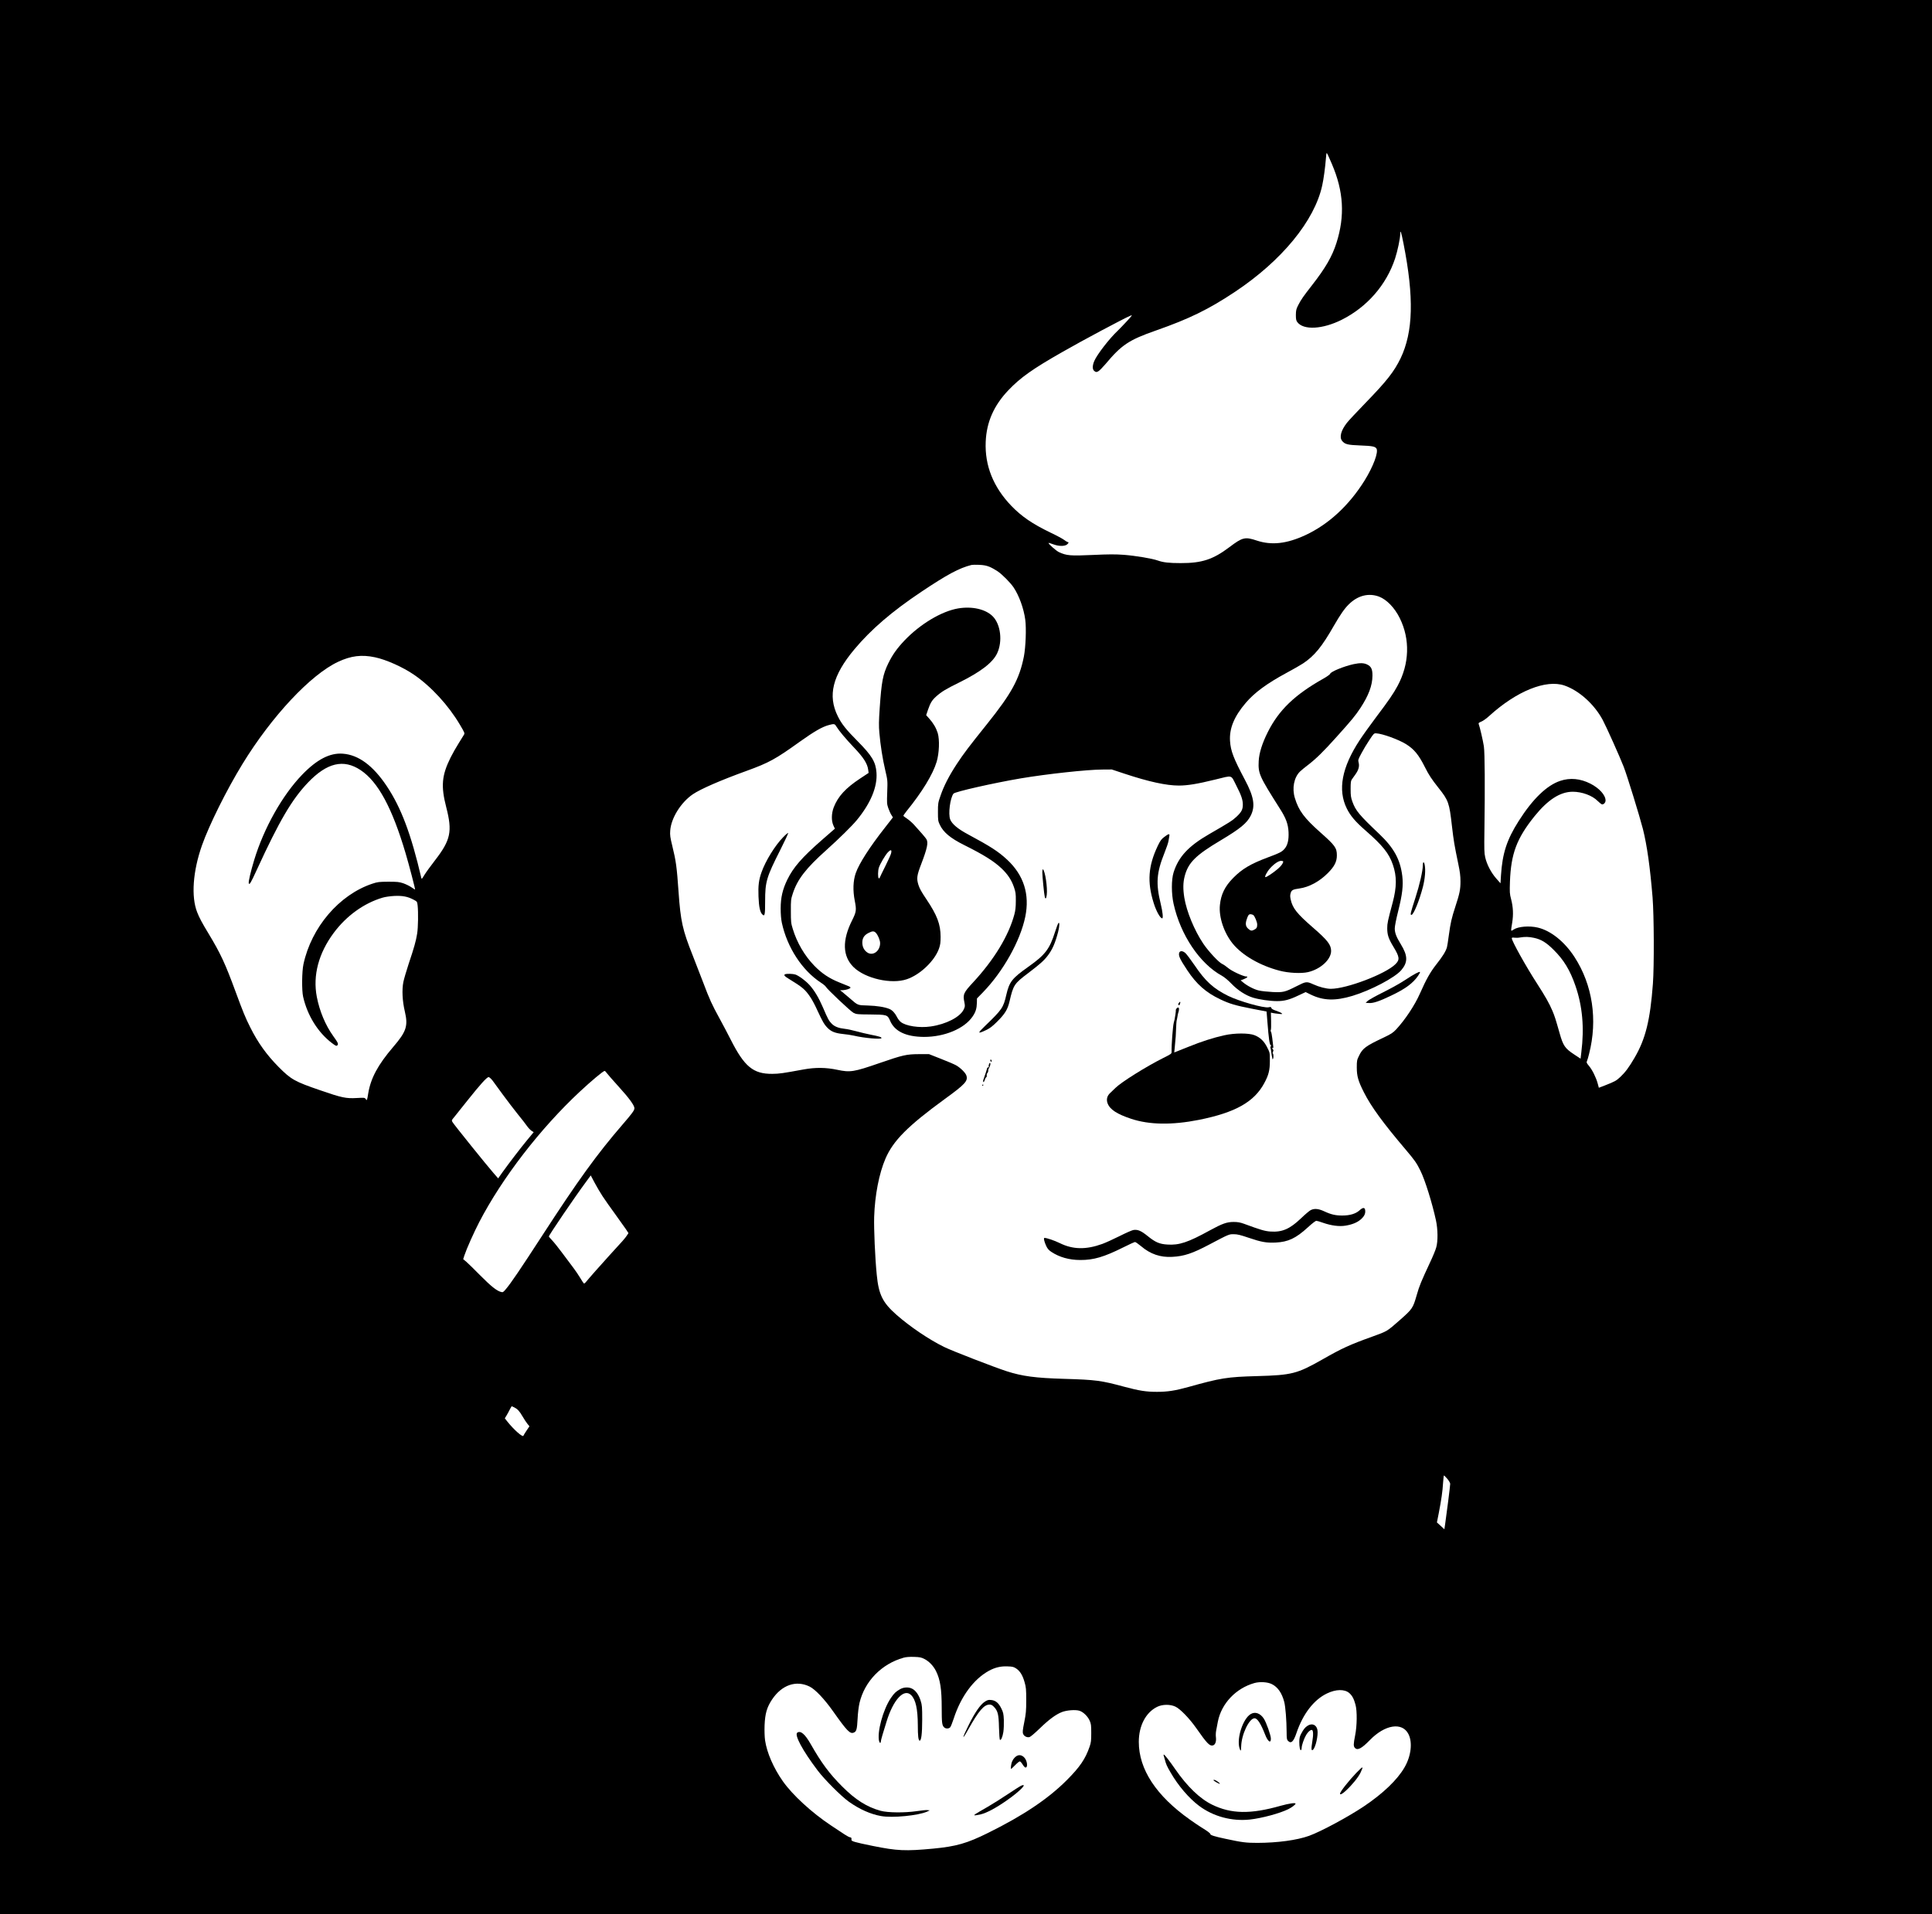 <?xml version="1.0" standalone="no"?>
<!DOCTYPE svg PUBLIC "-//W3C//DTD SVG 20010904//EN"
 "http://www.w3.org/TR/2001/REC-SVG-20010904/DTD/svg10.dtd">
<svg version="1.0" xmlns="http://www.w3.org/2000/svg"
 width="2823pt" height="2797pt" viewBox="0 0 2823 2797"
 preserveAspectRatio="xMidYMid meet">

<g transform="translate(0,2797) scale(0.1,-0.1)"
fill="#000000" stroke="none">
<path d="M0 13985 l0 -13985 14115 0 14115 0 0 13985 0 13985 -14115 0 -14115
0 0 -13985z m19461 11589 c172 -400 193 -758 67 -1154 -63 -198 -160 -366
-360 -622 -126 -162 -156 -204 -199 -288 -29 -57 -33 -75 -34 -142 0 -62 4
-82 21 -105 90 -121 369 -106 649 34 371 186 653 510 780 896 37 114 75 294
75 360 1 68 15 26 48 -143 155 -785 142 -1291 -43 -1676 -95 -196 -199 -329
-518 -658 -122 -126 -242 -254 -266 -285 -86 -110 -113 -210 -71 -263 40 -51
81 -61 270 -68 169 -6 213 -15 232 -44 34 -50 -45 -262 -174 -470 -227 -364
-528 -641 -865 -797 -273 -126 -492 -150 -708 -79 -173 58 -209 49 -400 -95
-241 -182 -404 -235 -715 -234 -169 0 -254 10 -330 37 -84 30 -322 70 -498 84
-125 9 -218 9 -455 -2 -326 -15 -383 -10 -493 41 -43 20 -161 125 -152 135 2
2 35 -8 73 -22 88 -32 179 -28 207 9 16 21 16 22 0 25 -9 2 -33 16 -53 32 -19
15 -109 64 -200 107 -263 127 -420 234 -570 389 -264 274 -391 590 -376 938
12 288 119 531 332 754 174 183 354 311 790 559 293 168 895 489 989 528 38
16 36 13 -51 -82 -50 -54 -110 -116 -133 -138 -122 -115 -299 -345 -340 -439
-31 -74 -30 -129 4 -151 22 -15 27 -15 54 -1 16 8 62 55 103 103 237 283 342
354 739 493 488 171 770 309 1155 565 685 456 1163 1039 1275 1555 20 88 44
264 55 405 7 79 7 79 23 50 8 -16 37 -80 63 -141z m-5005 -5886 c34 -14 88
-44 120 -66 67 -45 185 -164 233 -234 81 -120 150 -309 172 -475 17 -127 6
-401 -20 -536 -66 -332 -181 -541 -538 -987 -271 -338 -339 -428 -442 -584
-113 -172 -190 -322 -238 -463 -36 -103 -38 -114 -38 -238 0 -120 2 -134 27
-187 52 -111 155 -197 358 -298 283 -141 433 -235 545 -341 90 -86 145 -169
181 -274 24 -71 28 -94 27 -200 0 -88 -6 -141 -21 -197 -84 -314 -298 -665
-606 -997 -137 -147 -149 -174 -124 -291 10 -52 9 -61 -11 -103 -53 -110 -257
-215 -480 -247 -166 -25 -369 6 -441 67 -17 14 -42 46 -54 72 -31 60 -67 98
-111 117 -68 28 -182 46 -314 50 -151 4 -144 1 -261 103 -42 36 -91 78 -110
93 l-35 27 40 1 c45 2 107 21 112 36 2 5 -9 15 -24 21 -16 6 -80 32 -143 58
-146 59 -253 131 -361 242 -142 146 -254 337 -315 538 -26 83 -28 104 -28 260
-1 161 1 175 28 257 67 207 192 369 491 636 186 167 373 351 444 437 203 246
303 487 288 694 -11 156 -66 248 -275 459 -168 169 -236 254 -291 367 -149
301 -76 594 242 975 244 292 549 554 978 841 383 256 553 347 734 393 11 3 61
4 110 2 68 -3 105 -10 151 -28z m5695 -437 c112 -43 228 -163 303 -316 152
-308 140 -665 -31 -985 -62 -116 -133 -219 -319 -465 -87 -116 -193 -264 -236
-330 -262 -399 -324 -727 -189 -1000 53 -107 125 -192 273 -321 252 -220 343
-334 400 -499 59 -171 58 -327 -3 -556 -72 -268 -79 -303 -79 -373 0 -97 18
-152 90 -271 91 -150 96 -189 30 -255 -143 -143 -715 -361 -945 -360 -67 0
-171 27 -256 66 -98 44 -104 43 -248 -30 -166 -84 -192 -90 -345 -83 -72 4
-162 13 -200 22 -69 15 -172 68 -236 122 l-32 27 41 15 c53 21 74 41 42 41
-44 0 -216 80 -267 125 -28 23 -66 50 -85 58 -48 20 -202 185 -277 297 -131
195 -244 470 -277 672 -20 126 -19 220 5 312 51 199 160 308 529 527 284 170
380 249 436 359 70 139 48 276 -86 527 -164 308 -207 420 -216 564 -12 184 60
359 231 559 126 148 308 282 591 435 99 53 209 116 245 140 167 111 276 245
450 550 92 160 156 253 220 315 130 128 289 168 441 111z m-14673 -886 c164
-34 409 -144 571 -255 252 -173 504 -447 672 -732 69 -117 72 -123 57 -147 -8
-15 -44 -71 -78 -126 -35 -55 -87 -147 -116 -205 -130 -262 -143 -418 -64
-725 92 -357 66 -480 -165 -779 -64 -82 -133 -178 -155 -214 -35 -59 -39 -63
-44 -41 -149 639 -295 1028 -506 1343 -200 299 -412 455 -640 472 -189 15
-380 -84 -596 -308 -289 -300 -558 -779 -700 -1246 -50 -165 -87 -321 -79
-340 10 -28 29 4 118 198 329 716 511 1026 746 1273 278 291 520 349 770 183
255 -170 461 -551 657 -1214 48 -160 145 -532 139 -532 -2 0 -26 15 -54 34
-27 19 -81 45 -118 58 -60 20 -86 23 -218 23 -137 -1 -157 -3 -235 -29 -483
-161 -889 -635 -1006 -1176 -23 -106 -26 -383 -5 -475 62 -274 216 -522 420
-677 57 -43 66 -47 80 -34 19 19 11 37 -61 137 -113 158 -199 363 -239 572
-60 312 26 637 247 934 186 250 441 434 714 515 36 11 112 22 170 25 120 6
199 -9 284 -55 50 -26 51 -28 58 -82 11 -101 8 -324 -7 -415 -17 -107 -45
-206 -125 -444 -32 -97 -66 -214 -76 -260 -23 -116 -15 -278 21 -431 50 -213
24 -294 -170 -520 -224 -262 -328 -456 -365 -680 -17 -106 -18 -107 -36 -81
-15 21 -20 21 -132 15 -155 -9 -218 4 -530 112 -377 129 -428 158 -612 343
-173 175 -302 354 -414 579 -70 139 -105 224 -215 523 -150 408 -218 555 -395
848 -94 155 -135 232 -165 310 -90 227 -63 599 70 977 106 300 359 809 591
1188 428 699 997 1307 1399 1495 188 88 344 107 537 66z m17382 -413 c214 -74
436 -274 559 -504 51 -95 251 -541 306 -683 51 -131 234 -726 281 -910 60
-239 105 -560 141 -999 21 -262 24 -1002 5 -1261 -40 -536 -108 -809 -269
-1084 -81 -139 -135 -211 -206 -278 -64 -59 -77 -66 -229 -126 l-86 -33 -17
63 c-24 88 -79 199 -127 256 -36 43 -39 51 -29 73 6 13 20 59 30 102 128 500
51 1010 -213 1417 -146 225 -346 385 -537 430 -125 29 -286 16 -354 -30 -42
-29 -41 -32 -19 103 19 118 14 225 -16 342 -21 78 -22 100 -17 255 15 409 98
632 359 957 196 242 374 357 558 358 136 0 286 -55 365 -135 24 -23 49 -44 58
-48 25 -9 57 21 57 55 0 79 -92 181 -223 247 -147 74 -296 88 -439 40 -196
-65 -403 -265 -606 -585 -175 -275 -239 -473 -260 -796 l-7 -116 -63 71 c-74
85 -136 202 -160 307 -15 65 -16 116 -12 395 9 628 6 1135 -8 1228 -12 80 -60
288 -76 328 -5 12 4 20 37 33 25 9 78 47 118 84 399 363 830 537 1099 444z
m-10639 -599 c41 -66 133 -176 262 -312 136 -143 191 -230 203 -321 l6 -45
-124 -82 c-212 -140 -323 -261 -385 -419 -35 -91 -37 -197 -6 -266 l22 -48
-187 -163 c-297 -260 -420 -402 -508 -582 -69 -142 -97 -262 -97 -420 0 -86 6
-157 17 -210 78 -361 297 -697 572 -876 34 -22 65 -48 70 -58 17 -34 362 -360
405 -382 41 -21 57 -23 239 -24 249 -2 258 -4 295 -90 66 -157 232 -236 495
-238 301 -1 592 121 712 299 45 66 60 117 62 201 l1 62 86 88 c296 305 547
752 620 1106 67 327 -22 608 -265 834 -128 119 -242 193 -570 369 -150 80
-236 152 -262 219 -31 81 -1 312 48 377 21 28 584 155 983 223 381 64 966 128
1190 129 l140 1 190 -63 c351 -116 607 -172 790 -172 126 0 269 23 529 87 267
65 227 76 312 -90 71 -138 94 -206 94 -275 0 -72 -20 -110 -94 -179 -59 -55
-98 -80 -398 -253 -303 -175 -448 -331 -520 -560 -33 -106 -33 -310 0 -458
101 -456 384 -876 707 -1052 37 -21 90 -65 140 -117 91 -95 209 -171 315 -203
89 -27 247 -50 349 -50 106 0 180 19 312 82 l107 50 73 -36 c185 -90 358 -95
609 -20 269 81 620 266 714 375 99 116 98 211 -5 379 -67 109 -89 167 -89 233
0 31 21 138 50 253 61 243 76 373 60 511 -29 241 -122 411 -334 613 -297 282
-347 342 -395 474 -22 61 -26 88 -26 186 0 95 3 120 18 140 9 14 33 47 52 73
46 64 61 119 47 172 -10 38 -8 45 40 135 27 52 80 140 117 195 64 97 67 100
101 98 92 -5 327 -91 435 -158 118 -74 184 -154 275 -335 58 -116 98 -176 200
-305 145 -182 157 -217 195 -554 26 -223 35 -276 94 -561 23 -109 31 -171 31
-250 0 -119 -12 -178 -75 -370 -56 -172 -70 -235 -95 -417 -11 -82 -23 -162
-28 -178 -18 -60 -63 -132 -152 -245 -90 -114 -150 -220 -244 -433 -74 -167
-213 -377 -344 -519 -48 -51 -74 -68 -181 -119 -267 -126 -310 -158 -363 -267
-31 -63 -33 -73 -33 -172 0 -127 21 -200 105 -365 106 -209 280 -447 606 -831
134 -158 164 -200 219 -313 67 -134 173 -476 227 -726 28 -130 30 -303 4 -394
-9 -35 -51 -137 -93 -225 -127 -273 -154 -336 -192 -471 -56 -194 -62 -203
-250 -369 -187 -164 -178 -159 -402 -240 -326 -117 -438 -168 -727 -333 -368
-209 -445 -229 -952 -243 -440 -12 -532 -27 -1005 -159 -194 -54 -305 -71
-459 -71 -160 0 -260 16 -481 75 -337 91 -411 101 -875 115 -420 12 -613 38
-840 111 -188 61 -802 299 -915 355 -222 109 -501 298 -697 471 -202 178 -259
295 -287 583 -25 248 -43 671 -38 845 10 319 72 637 166 855 113 261 325 475
867 870 299 217 341 264 314 344 -13 39 -85 111 -150 148 -25 14 -124 57 -220
94 l-175 69 -150 0 c-178 -1 -231 -12 -572 -130 -379 -131 -429 -139 -618 -99
-164 35 -321 37 -495 5 -305 -56 -351 -63 -455 -64 -279 -2 -408 104 -610 504
-43 85 -116 223 -162 307 -108 196 -147 281 -237 521 -41 108 -111 288 -155
400 -148 372 -176 498 -206 926 -26 369 -37 450 -92 675 -30 122 -35 157 -30
220 12 183 156 414 331 533 114 77 400 202 786 342 326 118 423 172 774 424
215 153 329 219 426 245 79 21 86 20 111 -21z m10192 -3088 c105 -22 180 -67
288 -175 149 -147 241 -299 319 -526 103 -298 131 -613 86 -972 l-11 -93 -91
60 c-137 90 -163 128 -214 308 -62 217 -72 250 -107 333 -46 108 -102 207
-223 395 -164 253 -370 624 -370 663 0 11 9 13 38 9 20 -3 57 -2 82 3 71 12
130 11 203 -5z m-13547 -1976 c12 -17 91 -107 175 -200 153 -168 229 -273 229
-314 0 -31 -33 -76 -173 -238 -373 -432 -649 -813 -1178 -1629 -318 -490 -454
-690 -526 -775 -41 -49 -45 -51 -75 -42 -62 17 -145 84 -298 238 -85 87 -177
176 -203 199 l-49 41 17 53 c33 100 137 333 217 488 336 647 892 1368 1470
1907 166 155 343 303 362 303 6 0 21 -14 32 -31z m-1668 -111 c22 -29 90 -123
152 -208 62 -85 159 -211 214 -280 56 -69 117 -146 134 -172 18 -27 48 -58 66
-71 l34 -22 -95 -115 c-101 -122 -258 -328 -362 -472 l-62 -88 -68 78 c-94
107 -585 716 -601 747 -12 22 -10 28 24 67 20 24 109 135 198 248 183 230 282
340 308 340 10 0 36 -24 58 -52z m1606 -1688 c34 -52 116 -169 183 -260 66
-91 137 -191 158 -222 l38 -58 -25 -38 c-26 -39 -60 -78 -248 -282 -126 -138
-312 -349 -347 -393 -12 -16 -26 -26 -31 -23 -5 3 -29 38 -52 78 -24 40 -69
107 -100 148 -31 41 -103 138 -161 215 -57 77 -125 162 -151 189 -27 28 -48
53 -48 57 0 19 382 581 543 798 l69 94 55 -104 c30 -57 83 -147 117 -199z
m-1291 -3086 c50 -26 76 -53 123 -134 24 -41 56 -90 72 -109 l28 -34 -42 -63
c-23 -34 -44 -68 -46 -75 -9 -28 -140 88 -233 205 l-39 49 28 46 c15 25 36 65
48 89 12 23 24 42 25 42 2 0 18 -7 36 -16z m13635 -1045 c24 -29 42 -60 42
-74 0 -26 -53 -447 -73 -581 l-12 -82 -54 50 -55 50 27 136 c37 191 56 319 63
445 4 59 10 107 13 106 3 0 25 -23 49 -50z m-7640 -2633 c69 -35 132 -102 170
-179 61 -124 82 -263 82 -537 0 -211 5 -251 32 -279 23 -26 69 -27 92 -3 9 10
32 67 51 126 105 324 291 577 515 700 90 49 174 69 275 64 69 -2 88 -7 124
-31 55 -37 94 -99 122 -200 21 -72 24 -104 24 -262 0 -158 -4 -197 -29 -323
-24 -119 -26 -147 -16 -171 14 -34 56 -55 93 -46 15 4 82 61 149 126 134 130
235 205 325 240 69 27 198 37 255 19 54 -16 121 -80 149 -143 21 -46 24 -67
24 -182 0 -111 -3 -140 -24 -200 -61 -179 -143 -299 -335 -491 -271 -271 -634
-515 -1146 -768 -310 -154 -468 -199 -805 -231 -404 -38 -526 -33 -885 40
-265 54 -312 68 -309 89 3 26 -2 36 -18 36 -10 0 -47 19 -83 43 -36 24 -123
82 -195 129 -281 186 -563 445 -705 646 -137 194 -235 420 -261 600 -7 50 -10
139 -7 220 7 170 34 264 109 376 143 214 352 286 549 189 83 -41 216 -182 344
-363 203 -287 246 -331 300 -310 40 15 49 46 57 201 4 87 16 181 28 233 75
317 323 571 644 661 34 10 87 14 152 12 86 -3 107 -7 153 -31z m5076 -367 c87
-43 147 -130 181 -260 18 -69 34 -267 35 -441 0 -94 3 -111 20 -128 46 -46 81
-13 125 118 94 276 252 482 443 574 132 64 259 66 328 6 42 -37 67 -83 90
-169 26 -94 23 -310 -5 -449 -25 -127 -26 -158 -4 -182 38 -42 97 -12 218 112
222 229 474 268 565 89 62 -121 39 -321 -57 -486 -104 -181 -314 -383 -598
-573 -231 -154 -625 -366 -797 -428 -178 -64 -460 -102 -753 -103 -168 0 -225
7 -470 60 -157 33 -220 53 -220 69 0 12 -40 42 -130 97 -33 20 -109 72 -170
115 -492 349 -745 734 -745 1135 0 236 102 430 268 512 77 38 191 39 267 3 70
-33 204 -171 305 -315 156 -223 195 -263 242 -252 35 9 52 55 45 118 -4 28 -2
72 3 97 5 26 16 85 25 132 52 266 264 489 535 565 80 22 193 15 254 -16z"/>
<path d="M14001 19079 c-242 -41 -554 -227 -785 -469 -111 -117 -176 -210
-237 -335 -79 -164 -98 -263 -125 -654 -13 -190 -14 -258 -5 -360 17 -190 47
-379 86 -546 35 -150 35 -150 29 -320 -6 -157 -5 -175 15 -233 12 -35 32 -80
45 -100 l23 -37 -113 -145 c-228 -290 -380 -528 -430 -669 -39 -113 -44 -254
-14 -406 26 -134 23 -160 -39 -284 -148 -294 -140 -526 22 -685 170 -166 552
-253 777 -176 194 65 408 269 471 450 18 52 23 86 23 170 -1 184 -50 314 -209
551 -70 103 -100 158 -116 210 -28 92 -22 136 41 300 89 233 106 315 77 365
-12 21 -85 106 -182 212 -27 30 -74 70 -102 89 -29 18 -53 38 -53 42 0 5 20
33 43 63 231 284 388 542 443 725 38 128 45 322 16 420 -24 76 -64 145 -127
215 l-42 47 27 80 c35 100 58 139 121 195 76 68 139 106 336 203 313 155 490
291 553 426 82 174 52 424 -65 541 -104 104 -300 149 -504 115z m-982 -3584
c-6 -22 -44 -105 -84 -185 -40 -80 -76 -153 -79 -163 -3 -10 -10 -15 -16 -12
-14 8 -13 114 2 156 20 59 92 181 131 223 45 47 62 40 46 -19z m-221 -1157
c31 -34 62 -108 62 -151 0 -116 -106 -193 -189 -135 -46 32 -71 82 -71 144 0
65 28 109 90 140 57 30 81 30 108 2z"/>
<path d="M19781 18265 c-145 -32 -334 -109 -345 -141 -3 -11 -50 -44 -104 -74
-415 -234 -647 -458 -808 -780 -81 -161 -126 -305 -132 -421 -9 -184 7 -219
308 -694 91 -142 122 -226 128 -346 5 -115 -13 -191 -60 -245 -39 -44 -67 -58
-243 -124 -251 -94 -376 -168 -505 -299 -122 -123 -180 -241 -195 -398 -18
-176 61 -409 190 -566 141 -170 397 -318 681 -392 132 -35 319 -44 417 -21
184 43 337 185 337 310 -1 90 -51 155 -264 340 -237 206 -299 284 -327 412 -9
42 -9 63 0 93 13 44 32 54 126 67 141 19 295 102 416 224 97 97 133 167 133
260 0 109 -26 145 -236 331 -241 214 -322 322 -378 508 -43 141 -13 297 73
384 20 19 73 64 119 98 116 89 225 195 412 404 228 253 280 317 353 427 121
184 176 331 177 473 1 96 -18 136 -79 165 -48 23 -103 24 -194 5z m-1031
-2885 c0 -25 -27 -62 -78 -107 -64 -55 -169 -126 -183 -121 -14 5 27 83 68
128 58 65 123 109 161 110 17 0 32 -4 32 -10z m-437 -782 c21 -17 57 -102 57
-138 0 -42 -9 -59 -41 -75 -39 -21 -53 -19 -87 10 -40 34 -48 72 -26 138 21
64 30 77 58 77 12 0 30 -6 39 -12z"/>
<path d="M11442 15734 c-117 -119 -256 -344 -314 -509 -41 -113 -51 -197 -45
-356 6 -155 23 -233 58 -264 33 -31 39 -5 39 193 0 288 19 351 220 749 68 134
120 246 116 250 -3 4 -37 -24 -74 -63z"/>
<path d="M17012 15739 c-44 -33 -59 -55 -96 -132 -139 -293 -155 -526 -59
-832 38 -122 96 -225 125 -225 16 0 7 92 -21 208 -74 302 -63 456 54 748 29
72 56 151 59 175 4 24 9 56 12 72 8 38 -10 35 -74 -14z"/>
<path d="M20790 15324 c0 -79 -47 -285 -109 -476 -71 -220 -78 -248 -58 -248
31 0 115 204 168 408 31 121 42 250 26 325 -11 52 -27 46 -27 -9z"/>
<path d="M15230 15223 c0 -57 27 -328 36 -360 10 -38 22 -26 29 30 13 105 -24
353 -56 373 -5 3 -9 -16 -9 -43z"/>
<path d="M15464 14479 c-6 -8 -28 -65 -48 -128 -80 -252 -144 -335 -390 -509
-239 -170 -277 -217 -322 -410 -43 -188 -61 -214 -312 -456 -113 -108 -110
-119 15 -60 60 29 94 55 167 128 111 111 150 175 177 292 57 243 66 257 277
417 167 127 227 180 279 249 70 90 111 184 154 349 22 84 23 154 3 128z"/>
<path d="M17231 14048 c-15 -42 7 -91 118 -258 134 -203 275 -327 484 -425
134 -64 224 -90 461 -136 l213 -41 12 -151 c19 -243 31 -331 49 -344 11 -9 12
-13 3 -13 -9 0 -11 -7 -7 -22 4 -13 9 -39 11 -58 4 -35 12 -81 15 -90 1 -3 2
-9 1 -13 -1 -5 3 -6 8 -2 12 7 11 74 -1 81 -4 3 -3 14 3 26 8 14 8 23 0 31
-13 13 -15 30 -2 22 6 -3 8 9 5 27 -2 18 -8 71 -14 117 -5 46 -14 88 -19 95
-5 6 -6 17 -2 24 4 7 6 67 4 133 l-3 121 28 -6 c15 -3 54 -9 87 -12 55 -5 58
-4 41 10 -10 8 -47 25 -81 36 -42 14 -65 27 -68 40 -4 16 -10 17 -41 10 -67
-15 -431 88 -591 167 -217 108 -332 213 -492 450 -57 83 -117 163 -134 177
-38 33 -77 34 -88 4z"/>
<path d="M20685 13743 c-27 -14 -100 -58 -161 -99 -61 -41 -200 -118 -310
-173 -109 -54 -212 -112 -229 -127 l-30 -29 49 -3 c61 -4 152 26 322 108 209
99 321 182 396 292 43 64 37 69 -37 31z"/>
<path d="M11473 13733 c-26 -10 -11 -29 54 -68 197 -120 238 -154 313 -266 25
-35 73 -126 107 -202 72 -156 98 -201 147 -250 53 -53 110 -75 220 -87 54 -5
126 -16 160 -24 156 -37 406 -58 406 -36 0 15 -32 25 -155 49 -61 12 -157 35
-215 51 -58 16 -132 32 -165 35 -91 10 -148 32 -190 73 -43 43 -57 68 -130
239 -63 146 -126 250 -197 329 -58 63 -156 136 -207 153 -34 11 -125 14 -148
4z"/>
<path d="M17223 13310 c-9 -13 -9 -21 -2 -26 13 -7 15 -5 23 24 9 27 -5 29
-21 2z"/>
<path d="M17192 13233 c-7 -7 -12 -19 -11 -26 1 -6 -1 -34 -6 -62 -11 -73 -12
-76 -24 -120 -14 -54 -35 -330 -32 -422 1 -32 -2 -34 -122 -94 -248 -124 -615
-354 -698 -437 -26 -26 -61 -60 -78 -75 -45 -41 -58 -95 -37 -151 34 -90 137
-157 345 -226 265 -88 597 -93 990 -15 532 107 806 261 954 536 64 118 82 189
82 325 0 119 0 121 -38 196 -44 90 -102 147 -186 180 -82 33 -291 33 -441 -1
-156 -34 -337 -92 -521 -167 -90 -36 -175 -70 -188 -75 l-23 -9 7 72 c14 145
18 195 20 283 2 50 5 97 7 105 3 8 8 38 13 65 4 28 10 54 13 60 3 5 7 23 9 40
3 34 -13 42 -35 18z"/>
<path d="M14470 12476 c0 -8 5 -18 10 -21 6 -3 10 1 10 9 0 8 -4 18 -10 21 -5
3 -10 -1 -10 -9z"/>
<path d="M14451 12418 c-5 -13 -6 -29 -3 -36 2 -7 -1 -12 -8 -10 -7 2 -14 -4
-16 -12 -4 -21 -33 -107 -50 -154 -9 -22 -11 -43 -6 -48 5 -5 14 8 22 32 7 22
18 40 23 40 5 0 7 10 5 23 -2 13 1 29 9 35 7 7 13 23 13 36 0 12 3 26 7 30 4
3 12 22 19 41 13 39 -1 61 -15 23z"/>
<path d="M14350 12109 c0 -5 5 -7 10 -4 6 3 10 8 10 11 0 2 -4 4 -10 4 -5 0
-10 -5 -10 -11z"/>
<path d="M19863 10281 c-53 -48 -138 -74 -248 -74 -98 -1 -167 15 -265 61 -86
40 -146 45 -200 17 -19 -10 -83 -64 -142 -121 -163 -155 -274 -203 -446 -191
-81 6 -140 23 -387 114 -53 19 -89 26 -150 26 -98 0 -165 -24 -345 -122 -321
-177 -451 -220 -624 -208 -113 7 -174 33 -284 122 -99 80 -148 101 -213 90
-21 -4 -112 -44 -203 -90 -90 -45 -202 -96 -249 -113 -238 -86 -430 -83 -622
12 -78 38 -189 76 -224 76 -15 0 -3 -55 26 -118 19 -40 37 -61 76 -87 117 -77
260 -118 422 -118 194 -1 347 44 627 184 87 44 165 79 173 79 8 0 48 -28 88
-61 136 -116 283 -166 456 -156 173 9 295 50 539 179 292 154 290 153 362 152
51 0 97 -12 215 -52 186 -63 257 -76 394 -70 183 9 295 61 471 222 57 53 113
96 123 96 10 0 56 -13 102 -30 118 -41 235 -56 325 -41 99 16 171 46 223 91
51 45 70 83 65 131 -4 48 -33 48 -85 0z"/>
<path d="M13150 3284 c-60 -34 -85 -58 -132 -127 -116 -170 -206 -505 -172
-634 7 -27 24 -31 24 -5 0 9 11 53 24 97 14 44 41 132 60 196 99 323 256 491
360 387 66 -66 96 -201 97 -441 0 -154 8 -218 25 -224 25 -8 39 99 39 307 0
185 -2 212 -23 277 -25 82 -71 148 -122 174 -51 28 -125 25 -180 -7z"/>
<path d="M14388 3101 c-63 -41 -141 -153 -232 -336 -101 -202 -106 -243 -9
-70 154 275 231 365 313 365 24 0 41 -9 65 -35 55 -58 68 -109 72 -300 3 -93
8 -174 13 -179 15 -15 39 38 51 114 6 41 9 121 7 177 -4 89 -9 110 -37 167
-40 81 -84 117 -149 123 -39 4 -55 0 -94 -26z"/>
<path d="M11651 2651 c-49 -31 76 -263 298 -556 100 -132 343 -375 454 -454
154 -110 318 -183 471 -210 166 -30 545 7 673 65 l38 18 -34 4 c-19 2 -89 -5
-155 -15 -175 -26 -423 -24 -529 5 -200 55 -368 161 -562 356 -187 187 -303
344 -460 620 -83 145 -145 198 -194 167z"/>
<path d="M14827 2286 c-21 -21 -38 -51 -46 -79 -11 -48 -14 -87 -6 -87 2 0 29
25 58 55 29 30 60 55 68 55 8 0 26 -20 41 -45 15 -25 34 -45 42 -45 42 0 23
114 -26 155 -43 37 -89 34 -131 -9z"/>
<path d="M14922 1875 c-18 -8 -106 -64 -196 -124 -89 -60 -221 -143 -292 -184
-193 -111 -208 -121 -195 -125 6 -2 44 3 84 12 90 20 227 93 387 205 190 132
314 259 212 216z"/>
<path d="M18274 2921 c-112 -68 -204 -347 -164 -493 17 -58 25 -52 26 20 3
173 117 412 195 412 42 0 92 -78 154 -237 40 -104 85 -136 85 -61 0 48 -67
238 -104 294 -53 79 -127 104 -192 65z"/>
<path d="M19105 2750 c-37 -24 -58 -51 -92 -115 -22 -40 -27 -64 -28 -120 0
-78 11 -129 25 -120 6 3 10 19 10 34 0 37 34 134 65 187 26 44 59 74 82 74 22
0 26 -68 8 -171 -18 -108 -15 -140 10 -119 38 32 79 213 65 290 -14 76 -80
103 -145 60z"/>
<path d="M17003 2316 c3 -8 11 -34 17 -58 18 -70 30 -98 86 -193 110 -191 268
-375 415 -485 207 -155 477 -228 741 -200 174 19 438 90 563 152 53 27 105 66
105 80 0 17 -95 3 -218 -31 -439 -125 -722 -120 -1002 17 -178 87 -362 264
-537 517 -84 122 -155 213 -167 214 -4 1 -6 -5 -3 -13z"/>
<path d="M19819 2063 c-114 -119 -239 -278 -239 -305 0 -22 37 -2 87 45 92 85
182 197 213 263 48 101 39 100 -61 -3z"/>
<path d="M17730 1956 c0 -9 83 -57 93 -53 13 4 -61 57 -80 57 -7 0 -13 -2 -13
-4z"/>
</g>
</svg>
